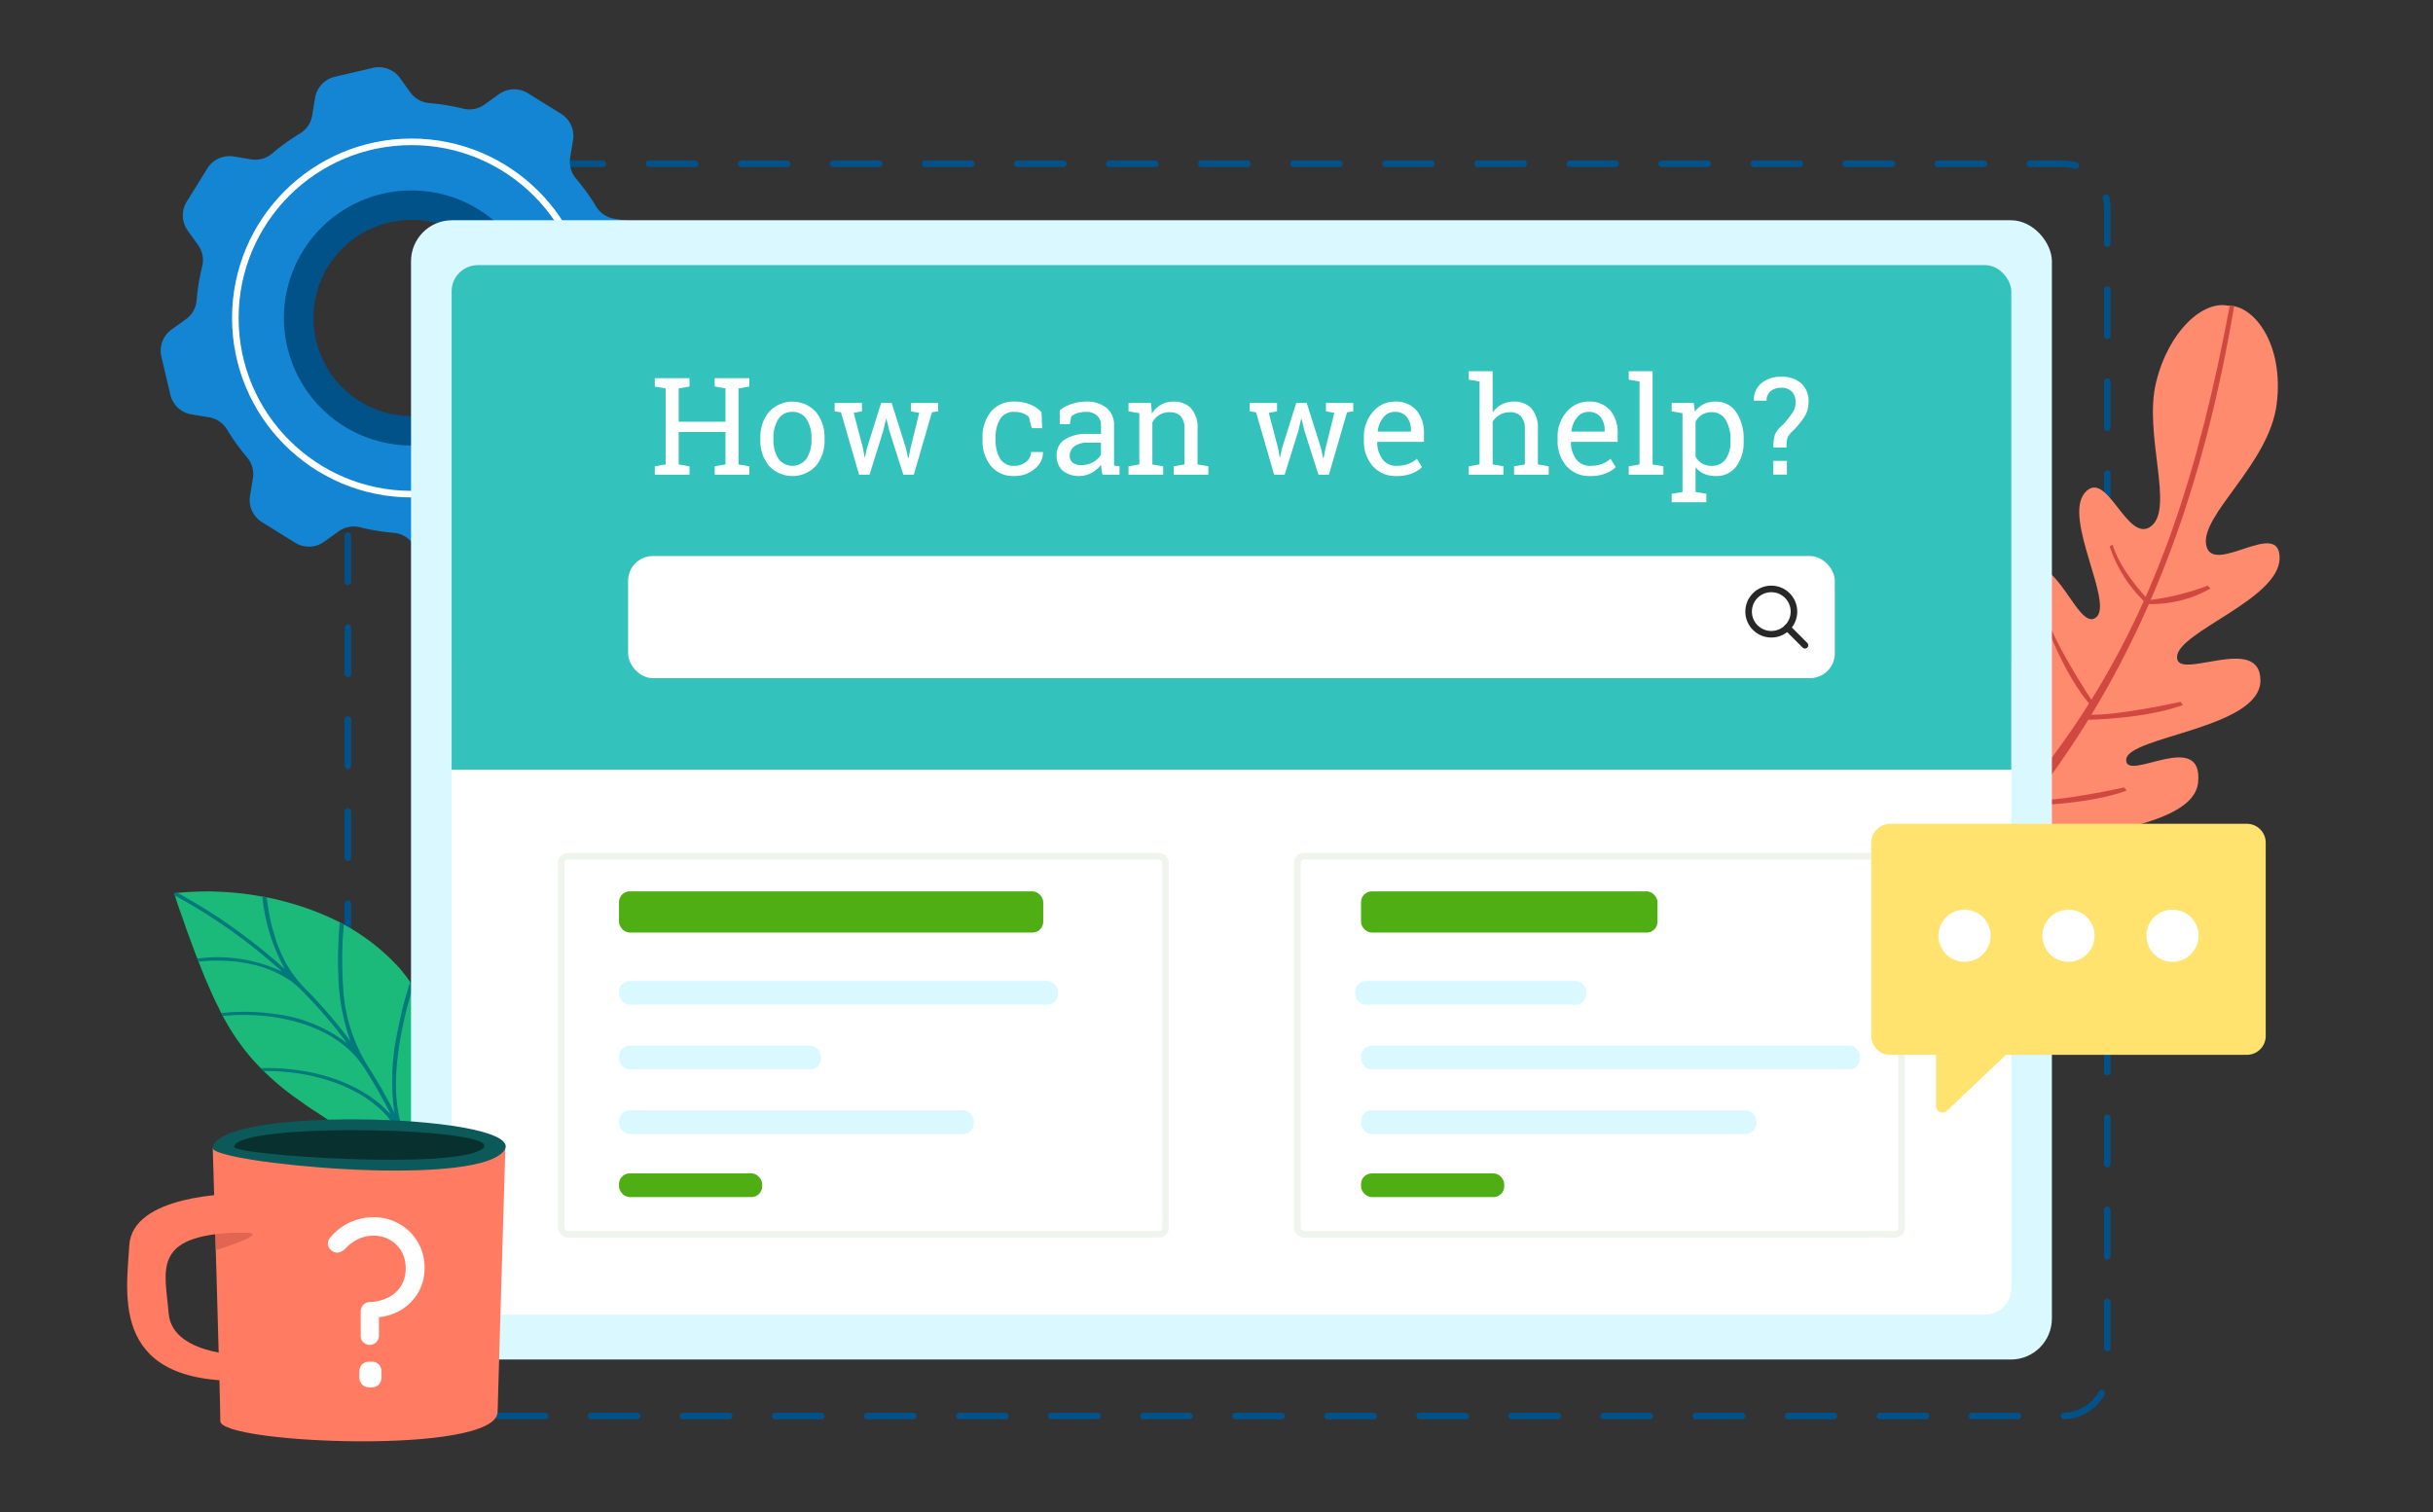 <svg id="Layer_1" data-name="Layer 1" xmlns="http://www.w3.org/2000/svg" xmlns:xlink="http://www.w3.org/1999/xlink" viewBox="0 0 370 230"><rect x="0" y="0" width="370" height="230" fill="#333333" stroke="none"/><defs><style>.cls-1,.cls-14,.cls-15,.cls-17,.cls-2,.cls-9{fill:none;}.cls-2{stroke:#015288;stroke-dasharray:7;}.cls-15,.cls-2{stroke-linecap:round;stroke-linejoin:round;}.cls-3{fill:#ff8b6f;}.cls-4{fill:#d14841;}.cls-5{fill:#1cba7a;}.cls-6{fill:#02797d;}.cls-7{fill:#015288;}.cls-8{fill:#1385d3;}.cls-9{stroke:#fff;}.cls-14,.cls-17,.cls-9{stroke-miterlimit:10;}.cls-10{fill:#d9f8ff;}.cls-11{clip-path:url(#clip-path);}.cls-12{fill:#fff;}.cls-13{fill:#34c2bd;}.cls-14,.cls-15{stroke:#282828;}.cls-16{opacity:0.2;}.cls-17{stroke:#aec79f;}.cls-18{fill:#4fae14;}.cls-19{fill:#ffe36e;}.cls-20{fill:#ff7b61;}.cls-21{fill:#0b5959;}.cls-22{fill:#e26554;}.cls-23{fill:#08302f;}</style><clipPath id="clip-path"><rect class="cls-1" x="68.68" y="40.327" width="237.187" height="159.648" rx="4"/></clipPath></defs><path class="cls-2" d="M84.706,24.91H313.778a6.77,6.77,0,0,1,6.685,6.853V208.54a6.77,6.77,0,0,1-6.685,6.852H59.589A6.77,6.77,0,0,1,52.9,208.54V75.167"/><path class="cls-3" d="M310.282,107.24c3-1.345-7.4-17.327-2.488-20.564s8.111,9.383,10.935,7.267-5.011-15.039-1.69-18.972,6.417,7.794,10.054,5.1-1.143-14.014.794-21.909S335.052,45.69,338.853,46.5c3.883-.139,8.548,5.838,7.369,15.012S334.446,78.428,335.53,83.026s11.251-4.315,11.14,1.931-15.543,11.175-15.6,14.985,12.711-3.709,12.685,3.591-20.295,8.476-20.414,12.031,11.736-4.841,10.939,3.448-26.568,8.095-26.386,10.815,10.015-.967,9.123,4.752-17.767,2.538-24.208,5.474c3.467-6.171-2.006-21.815,2.888-23.1s3.784,8.141,6.433,7.964-6.123-22.584-.007-25.589S307.278,108.586,310.282,107.24Z"/><path class="cls-4" d="M265.132,158.972l.883,1.579c43.571-29.076,65.074-62.311,73.739-113.971-.658-.134.063-.071-.658-.134C329.681,96.961,313.956,123.256,265.132,158.972Z"/><path class="cls-4" d="M318.261,106.775s-5.758-8.7-6.93-12.759l-.459.273s2.955,8.33,7.066,13.01Z"/><path class="cls-4" d="M331.6,106.748s-10.176,2.287-14.39,1.938v.809s8.929-.082,14.764-2.258Z"/><path class="cls-4" d="M326.684,91.218s-4.225-4.318-5.4-8.38l-.459.273a20.645,20.645,0,0,0,5.533,8.63Z"/><path class="cls-4" d="M335.736,89.078a37.708,37.708,0,0,1-9.617,2.277l.159.509a18.17,18.17,0,0,0,9.892-2.35Z"/><path class="cls-4" d="M310.073,119.09s-5.094-7.462-6.459-13.017l-.747.332s2.642,8.5,6.752,13.178Z"/><path class="cls-4" d="M323.045,119.771s-10.177,2.287-14.39,1.938l-.525.847s9.454-.12,15.289-2.3Z"/><path class="cls-5" d="M60.743,147.249a25.629,25.629,0,0,1,5.468,10.743,26.762,26.762,0,0,1,.664,5.363c.016.862.016,1.693-.033,2.5-.07.817-.164,1.6-.274,2.354a26.341,26.341,0,0,1-.93,4.085q-.273.9-.55,1.68c-.2.521-.4,1-.593,1.424a25.765,25.765,0,0,1-1.324,2.656s-1.09-.544-2.774-1.5l-1.364-.791-1.609-.9-3.635-2.139c-.65-.385-1.3-.783-1.962-1.2-.676-.41-1.373-.828-2.051-1.266-1.329-.892-2.78-1.774-4.087-2.758a39.813,39.813,0,0,1-7.427-6.517,34.726,34.726,0,0,1-5.12-7.925c-.716-1.345-1.278-2.774-1.879-4.107-.288-.676-.549-1.36-.811-2.025s-.525-1.3-.763-1.938l-1.312-3.557-.536-1.56-.477-1.327c-.572-1.638-.86-2.675-.86-2.675s1.25-.165,3.421-.242c.549-.02,1.146-.033,1.8-.036s1.334.037,2.075.076a43.232,43.232,0,0,1,4.923.514c.892.141,1.808.305,2.757.5.934.21,1.879.462,2.853.739a41.872,41.872,0,0,1,5.886,2.175A32.163,32.163,0,0,1,60.743,147.249Z"/><path class="cls-6" d="M52.29,140.654l-.62-.338c-.091.9-.176,2.067-.216,3.4-.06,1.354-.094,2.891-.005,4.489A32.017,32.017,0,0,0,53.3,158.4a71.56,71.56,0,0,0-7.037-8.171,19.156,19.156,0,0,1-2.567-3.36,22.514,22.514,0,0,1-1.632-3.592,34.774,34.774,0,0,1-.983-3.559c-.242-1.15-.389-2.263-.529-3.222l-.661-.123a28.655,28.655,0,0,0,3.443,11.056,84.349,84.349,0,0,0-16.362-11.619l-.47.049h0l.108.377a83.81,83.81,0,0,1,16.258,11.54,23.079,23.079,0,0,0-12.862-1.966l.186.46a25.347,25.347,0,0,1,3.665-.131,21.732,21.732,0,0,1,4.154.485,16.92,16.92,0,0,1,6.083,2.5,13.586,13.586,0,0,1,1.682,1.431,71.082,71.082,0,0,1,6.99,8.117,22.457,22.457,0,0,0-10.453-4.369,35.759,35.759,0,0,0-4.923-.4c-1.5,0-2.772.092-3.74.189l.238.445a31.908,31.908,0,0,1,4.554-.12,29.094,29.094,0,0,1,5.908.829,22.409,22.409,0,0,1,6.1,2.454,19.841,19.841,0,0,1,2.663,2,14.8,14.8,0,0,1,2.153,2.54c.773,1.177,1.476,2.387,2.2,3.59.642,1.234,1.367,2.436,1.937,3.7-3.129-3.569-7.877-5.491-11.819-6.342a35.3,35.3,0,0,0-5.191-.686,26.708,26.708,0,0,0-2.736-.016l.451.435a30.117,30.117,0,0,1,3.938.193c.879.1,1.888.227,2.9.444q1.623.343,3.207.848a22.333,22.333,0,0,1,3.293,1.347q.816.405,1.619.878c.51.326,1.012.675,1.5,1.048s.965.769,1.423,1.19a14.133,14.133,0,0,1,1.239,1.361,16.22,16.22,0,0,1,1.085,1.5,13.447,13.447,0,0,1,.819,1.67c.638,1.458,1.119,2.962,1.646,4.452l.4.2.2-.356c-.53-1.5-1.015-3.015-1.655-4.482-1.887-4.636-1.689-9.478-1.065-13.807.146-1.07.337-2.106.548-3.083s.391-1.864.6-2.686c.4-1.627.829-2.918,1.037-3.6l-.461-.667c-.117.316-.382,1.178-.743,2.451s-.773,2.92-1.121,4.785a35.385,35.385,0,0,0-.54,12.7c-.573-1.27-1.3-2.481-1.949-3.723-.725-1.209-1.433-2.425-2.21-3.614a25.13,25.13,0,0,1-3.627-11.728A58.067,58.067,0,0,1,52.29,140.654Z"/><path class="cls-7" d="M50.456,31.817A20.52,20.52,0,1,0,79.13,36.242,20.514,20.514,0,0,0,50.456,31.817ZM71.4,60.4a14.916,14.916,0,1,1,3.218-20.851A14.915,14.915,0,0,1,71.4,60.4Z"/><path class="cls-8" d="M62.772,82.683l1.563,2.179A3.966,3.966,0,0,0,68.46,86.41l5.782-1.352a3.967,3.967,0,0,0,3.01-3.215l.44-2.67a3.956,3.956,0,0,1,1.855-2.739,32.254,32.254,0,0,0,4.224-3.044A3.954,3.954,0,0,1,86.98,72.5l2.64.435a3.966,3.966,0,0,0,4.017-1.822l3.132-5.045a3.966,3.966,0,0,0-.146-4.405l-1.576-2.2a3.949,3.949,0,0,1-.623-3.251,32.542,32.542,0,0,0,.844-5.15A3.948,3.948,0,0,1,96.9,48.175l2.17-1.555a3.966,3.966,0,0,0,1.552-4.128L99.274,36.71A3.968,3.968,0,0,0,96.055,33.7l-2.66-.437A3.963,3.963,0,0,1,90.646,31.4,32.316,32.316,0,0,0,87.6,27.17a3.953,3.953,0,0,1-.889-3.2l.435-2.651a3.965,3.965,0,0,0-1.823-4.012l-5.043-3.129a3.968,3.968,0,0,0-4.4.147l-2.2,1.579a3.937,3.937,0,0,1-3.244.622,32.506,32.506,0,0,0-5.15-.845,3.967,3.967,0,0,1-2.894-1.639L60.83,11.873A3.967,3.967,0,0,0,56.7,10.324l-5.783,1.353A3.967,3.967,0,0,0,47.912,14.9l-.438,2.667A3.942,3.942,0,0,1,45.623,20.3a32.43,32.43,0,0,0-4.237,3.05,3.952,3.952,0,0,1-3.2.889L35.543,23.8a3.965,3.965,0,0,0-4.011,1.821L28.4,30.668a3.966,3.966,0,0,0,.146,4.405l1.577,2.2a3.951,3.951,0,0,1,.623,3.258,32.148,32.148,0,0,0-.845,5.147,3.948,3.948,0,0,1-1.635,2.886l-2.173,1.558a3.967,3.967,0,0,0-1.551,4.129L25.9,60.027a3.965,3.965,0,0,0,3.214,3.007l2.669.441a3.947,3.947,0,0,1,2.736,1.852,32.745,32.745,0,0,0,3.054,4.24,3.942,3.942,0,0,1,.887,3.194l-.437,2.648a3.97,3.97,0,0,0,1.823,4.016l5.044,3.132a3.964,3.964,0,0,0,4.4-.148l2.2-1.58a3.944,3.944,0,0,1,3.25-.624,32.643,32.643,0,0,0,5.15.847A3.945,3.945,0,0,1,62.772,82.683ZM67,67.257a19.4,19.4,0,1,1,14.47-23.306A19.4,19.4,0,0,1,67,67.257Z"/><circle class="cls-9" cx="62.584" cy="48.369" r="26.796"/><rect class="cls-10" x="62.506" y="33.502" width="249.536" height="173.298" rx="6.234"/><g class="cls-11"><rect class="cls-12" x="65.173" y="101.263" width="248.415" height="101.973"/><rect class="cls-13" x="65.173" y="34.628" width="248.415" height="82.44"/></g><path class="cls-12" d="M99.582,58.8v-1.28h5.274V58.8l-1.644.282v5.072h7.119V59.081l-1.644-.282v-1.28h5.272V58.8l-1.642.282V70.646l1.642.282V72.2h-5.272V70.928l1.644-.282V65.715h-7.119v4.931l1.644.282V72.2H99.582V70.928l1.644-.282V59.081Z"/><path class="cls-12" d="M115.633,66.643a6.009,6.009,0,0,1,1.311-3.987,4.846,4.846,0,0,1,7.134,0,5.987,5.987,0,0,1,1.315,3.992v.222a5.976,5.976,0,0,1-1.311,3.993,4.872,4.872,0,0,1-7.138-.005,5.988,5.988,0,0,1-1.311-3.988Zm1.987.222a5.171,5.171,0,0,0,.731,2.864,2.631,2.631,0,0,0,4.32,0,5.147,5.147,0,0,0,.736-2.864v-.222a5.152,5.152,0,0,0-.736-2.853,2.419,2.419,0,0,0-2.168-1.139,2.4,2.4,0,0,0-2.158,1.139,5.218,5.218,0,0,0-.725,2.853Z"/><path class="cls-12" d="M131.08,62.57l-1.25.221,1.421,5.435.232,1.321h.06l.283-1.321L134,61.289H135.6l2.188,6.937L138.1,69.7h.061l.292-1.473,1.341-5.435-1.27-.221V61.289h4.153V62.57l-.947.141L138.974,72.2h-1.6l-2.118-6.645-.454-1.835-.06.011-.423,1.824L132.24,72.2h-1.6l-2.752-9.488-.958-.141V61.289h4.154Z"/><path class="cls-12" d="M154.309,70.858a2.67,2.67,0,0,0,1.739-.611,1.86,1.86,0,0,0,.752-1.5h1.784l.021.061a3.062,3.062,0,0,1-1.256,2.506,4.592,4.592,0,0,1-3.04,1.094,4.4,4.4,0,0,1-3.634-1.553,6.007,6.007,0,0,1-1.256-3.9v-.422a5.975,5.975,0,0,1,1.261-3.887,4.4,4.4,0,0,1,3.629-1.558,6.09,6.09,0,0,1,2.355.434,4.751,4.751,0,0,1,1.729,1.189l.091,2.42H156.9l-.434-1.714a2.619,2.619,0,0,0-.907-.554,3.47,3.47,0,0,0-1.251-.212,2.392,2.392,0,0,0-2.232,1.124,5.289,5.289,0,0,0-.671,2.758v.422a5.357,5.357,0,0,0,.665,2.789A2.4,2.4,0,0,0,154.309,70.858Z"/><path class="cls-12" d="M167.659,72.2q-.091-.444-.142-.8c-.033-.235-.057-.47-.07-.7a4.821,4.821,0,0,1-1.437,1.224,4.109,4.109,0,0,1-4.431-.343,3.055,3.055,0,0,1-.887-2.343,2.715,2.715,0,0,1,1.255-2.395A6.118,6.118,0,0,1,165.39,66h2.047v-1.27a1.965,1.965,0,0,0-.606-1.518,2.383,2.383,0,0,0-1.683-.559,4.123,4.123,0,0,0-1.316.191,2.475,2.475,0,0,0-.922.525l-.212,1.149h-1.533V62.4a5.9,5.9,0,0,1,1.805-.953,7.126,7.126,0,0,1,2.3-.358,4.573,4.573,0,0,1,3,.948,3.317,3.317,0,0,1,1.149,2.711V70c0,.142,0,.28,0,.414s.012.269.026.4l.806.11V72.2Zm-3.2-1.453a3.528,3.528,0,0,0,1.805-.473,2.929,2.929,0,0,0,1.17-1.14V67.339H165.32a3.022,3.022,0,0,0-1.932.565,1.7,1.7,0,0,0-.71,1.371,1.358,1.358,0,0,0,.444,1.094A2.029,2.029,0,0,0,164.462,70.746Z"/><path class="cls-12" d="M171.621,70.928l1.643-.282V62.852l-1.643-.282V61.289h3.418l.141,1.623a3.954,3.954,0,0,1,1.366-1.345,3.638,3.638,0,0,1,1.87-.479,3.563,3.563,0,0,1,2.733,1.033,4.539,4.539,0,0,1,.968,3.191v5.334l1.643.282V72.2h-5.273V70.928l1.643-.282V65.353a2.951,2.951,0,0,0-.569-2.047,2.284,2.284,0,0,0-1.739-.6,2.8,2.8,0,0,0-1.518.414,3.018,3.018,0,0,0-1.054,1.129v6.4l1.644.282V72.2h-5.273Z"/><path class="cls-12" d="M194.205,62.57l-1.25.221,1.421,5.435.232,1.321h.06l.283-1.321,2.177-6.937h1.594l2.188,6.937.312,1.473h.061l.292-1.473,1.341-5.435-1.27-.221V61.289H205.8V62.57l-.947.141L202.1,72.2h-1.6l-2.118-6.645-.454-1.835-.06.011-.423,1.824L195.365,72.2h-1.6l-2.752-9.488-.958-.141V61.289h4.154Z"/><path class="cls-12" d="M212.383,72.411a4.6,4.6,0,0,1-3.625-1.518,5.719,5.719,0,0,1-1.345-3.938v-.443a5.591,5.591,0,0,1,1.386-3.877,4.272,4.272,0,0,1,3.282-1.547,4.142,4.142,0,0,1,3.333,1.33,5.3,5.3,0,0,1,1.133,3.55v1.239h-7.078l-.03.051a4.308,4.308,0,0,0,.8,2.586,2.536,2.536,0,0,0,2.147,1.014,5.015,5.015,0,0,0,1.77-.287,4.079,4.079,0,0,0,1.315-.792l.777,1.291a4.782,4.782,0,0,1-1.547.952A6.189,6.189,0,0,1,212.383,72.411Zm-.3-9.76a2.148,2.148,0,0,0-1.7.842,3.994,3.994,0,0,0-.867,2.112l.02.051h5.031v-.263a3.044,3.044,0,0,0-.625-1.956A2.225,2.225,0,0,0,212.081,62.651Z"/><path class="cls-12" d="M223.363,70.928l1.643-.282V58.033l-1.643-.283V56.47h3.63v6.272a3.988,3.988,0,0,1,1.38-1.22,3.815,3.815,0,0,1,1.816-.434,3.525,3.525,0,0,1,2.722,1.048,4.632,4.632,0,0,1,.967,3.227v5.283l1.644.282V72.2h-5.273V70.928l1.643-.282v-5.3a2.919,2.919,0,0,0-.579-2,2.208,2.208,0,0,0-1.73-.645,2.913,2.913,0,0,0-1.487.388,3.258,3.258,0,0,0-1.1,1.054v6.5l1.643.282V72.2h-5.273Z"/><path class="cls-12" d="M241.844,72.411a4.6,4.6,0,0,1-3.625-1.518,5.72,5.72,0,0,1-1.346-3.938v-.443a5.592,5.592,0,0,1,1.387-3.877,4.271,4.271,0,0,1,3.281-1.547,4.139,4.139,0,0,1,3.333,1.33,5.291,5.291,0,0,1,1.134,3.55v1.239H238.93l-.03.051a4.308,4.308,0,0,0,.8,2.586,2.535,2.535,0,0,0,2.147,1.014,5.015,5.015,0,0,0,1.77-.287,4.079,4.079,0,0,0,1.315-.792l.777,1.291a4.782,4.782,0,0,1-1.547.952A6.189,6.189,0,0,1,241.844,72.411Zm-.3-9.76a2.147,2.147,0,0,0-1.7.842,3.994,3.994,0,0,0-.867,2.112l.02.051h5.031v-.263a3.044,3.044,0,0,0-.625-1.956A2.226,2.226,0,0,0,241.541,62.651Z"/><path class="cls-12" d="M247.692,57.75V56.47h3.63V70.646l1.643.282V72.2h-5.273V70.928l1.643-.282V58.033Z"/><path class="cls-12" d="M254.225,75.113l1.644-.283V62.852l-1.644-.282V61.289h3.348l.181,1.331a3.684,3.684,0,0,1,1.326-1.139,3.975,3.975,0,0,1,1.809-.393A3.626,3.626,0,0,1,264.04,62.7a7.28,7.28,0,0,1,1.124,4.25v.212a6.015,6.015,0,0,1-1.128,3.8,3.735,3.735,0,0,1-3.117,1.448,4.343,4.343,0,0,1-1.768-.338,3.432,3.432,0,0,1-1.3-1v3.76l1.643.283v1.28h-5.273Zm8.943-8.167a5.791,5.791,0,0,0-.726-3.055,2.368,2.368,0,0,0-2.157-1.19,2.657,2.657,0,0,0-1.453.383,2.872,2.872,0,0,0-.977,1.049v5.313a2.743,2.743,0,0,0,.973,1.044,2.778,2.778,0,0,0,1.477.368,2.448,2.448,0,0,0,2.137-1.029,4.53,4.53,0,0,0,.726-2.671Z"/><path class="cls-12" d="M269.7,68.065a5.951,5.951,0,0,1,.247-2.031,5.047,5.047,0,0,1,1.264-1.488,21.8,21.8,0,0,0,1.422-1.815,2.7,2.7,0,0,0,.424-1.532,2.238,2.238,0,0,0-.57-1.644,2.191,2.191,0,0,0-1.628-.574,2.456,2.456,0,0,0-1.558.5,1.746,1.746,0,0,0-.64,1.467h-1.9l-.03-.061a3.14,3.14,0,0,1,1.139-2.6,4.5,4.5,0,0,1,2.985-.978,4.381,4.381,0,0,1,3.085,1.014,3.655,3.655,0,0,1,1.1,2.828,4.234,4.234,0,0,1-.711,2.379,13.236,13.236,0,0,1-1.88,2.208,2.387,2.387,0,0,0-.651.978,5.727,5.727,0,0,0-.115,1.351Zm2.046,4.134h-2.067V70.1h2.067Z"/><rect class="cls-12" x="95.518" y="84.58" width="183.512" height="18.573" rx="3.769"/><circle class="cls-14" cx="269.37" cy="93.029" r="3.448"/><line class="cls-15" x1="271.802" y1="95.461" x2="274.493" y2="98.152"/><g class="cls-16"><rect class="cls-17" x="85.353" y="130.239" width="91.891" height="57.512" rx="1"/><rect class="cls-17" x="197.303" y="130.239" width="91.891" height="57.512" rx="1"/></g><rect class="cls-10" x="94.135" y="149.218" width="66.749" height="3.609" rx="1.644"/><rect class="cls-10" x="94.135" y="159.057" width="30.724" height="3.609" rx="1.644"/><rect class="cls-18" x="94.135" y="178.482" width="21.779" height="3.609" rx="1.644"/><rect class="cls-10" x="94.135" y="168.895" width="53.979" height="3.609" rx="1.644"/><rect class="cls-10" x="206.979" y="159.057" width="75.9" height="3.609" rx="1.644"/><rect class="cls-18" x="206.979" y="178.482" width="21.779" height="3.609" rx="1.644"/><rect class="cls-18" x="94.135" y="135.583" width="64.517" height="6.274" rx="1.644"/><rect class="cls-18" x="206.979" y="135.583" width="45.085" height="6.274" rx="1.644"/><rect class="cls-10" x="206.979" y="168.895" width="60.111" height="3.609" rx="1.644"/><rect class="cls-10" x="206.085" y="149.218" width="35.142" height="3.609" rx="1.644"/><path class="cls-19" d="M341.689,125.311H287.444a2.88,2.88,0,0,0-2.872,2.872v29.4a2.88,2.88,0,0,0,2.871,2.871h6.977v7.776a.992.992,0,0,0,1.675.72l8.963-8.5h36.631a2.868,2.868,0,0,0,2.871-2.871v-29.4A2.868,2.868,0,0,0,341.689,125.311Z"/><path class="cls-12" d="M298.771,146.305a3.969,3.969,0,1,1,3.96-3.977A3.977,3.977,0,0,1,298.771,146.305Z"/><path class="cls-12" d="M314.573,146.305a3.969,3.969,0,1,1,3.96-3.977A3.988,3.988,0,0,1,314.573,146.305Z"/><path class="cls-12" d="M330.375,146.305a3.969,3.969,0,1,1,3.978-3.977A3.973,3.973,0,0,1,330.375,146.305Z"/><path class="cls-20" d="M32.355,174.632s1.151,38.107,1.151,41.541,41.983,5.21,42.167-1.39c.248-8.937,1.195-40.621,1.195-40.621Z"/><path class="cls-21" d="M32.355,174.632c-.181,2.193,39.172,6.173,44.183.55S32.905,167.971,32.355,174.632Z"/><path class="cls-22" d="M32.815,190.152s9.552-2.9,3.685-2.643c-.648.028-3.685-.406-3.685-.406Z"/><path class="cls-20" d="M37.851,181.58c-2.995-.111-17.749.222-18.193,7.876s-3,21.631,18.748,20.522v-3.772s-12.2.333-12.757-6.434-2.885-12.313,12.2-12.313"/><path class="cls-23" d="M35.6,174.434c-.155,1.267,33.469,3.568,37.75.318S36.067,170.583,35.6,174.434Z"/><path class="cls-12" d="M54.858,199.491a1.415,1.415,0,0,1,.4-1.017,1.33,1.33,0,0,1,1-.42,6.8,6.8,0,0,0,2.768-.684,4.82,4.82,0,0,0,1.946-1.734,4.906,4.906,0,0,0,.719-2.7,5.069,5.069,0,0,0-.649-2.612,4.712,4.712,0,0,0-1.753-1.734,4.958,4.958,0,0,0-2.506-.631,5.26,5.26,0,0,0-2.384.56,6.319,6.319,0,0,0-1.927,1.472,2.367,2.367,0,0,1-.894.509,1.212,1.212,0,0,1-1.07-.228,1.353,1.353,0,0,1-.63-.982,1.312,1.312,0,0,1,.385-1.086,8.5,8.5,0,0,1,6.52-3.05,7.79,7.79,0,0,1,3.926,1,7.54,7.54,0,0,1,3.856,6.783,7.312,7.312,0,0,1-.543,2.821,7.172,7.172,0,0,1-1.526,2.314,7.6,7.6,0,0,1-2.278,1.595,7.972,7.972,0,0,1-2.8.7c-.07.024-.07.03,0,.017a.389.389,0,0,0,.211-.121v2.874a1.414,1.414,0,0,1-.4,1.016,1.4,1.4,0,0,1-2,0,1.293,1.293,0,0,1-.368-1.016Zm1.333,11.533a1.47,1.47,0,0,1-1.14-.438,1.668,1.668,0,0,1-.4-1.175v-.7a1.6,1.6,0,0,1,.4-1.157,1.5,1.5,0,0,1,1.14-.42h.28a1.5,1.5,0,0,1,1.157.42,1.654,1.654,0,0,1,.384,1.157v.7a1.721,1.721,0,0,1-.384,1.175,1.464,1.464,0,0,1-1.157.438Z"/></svg>